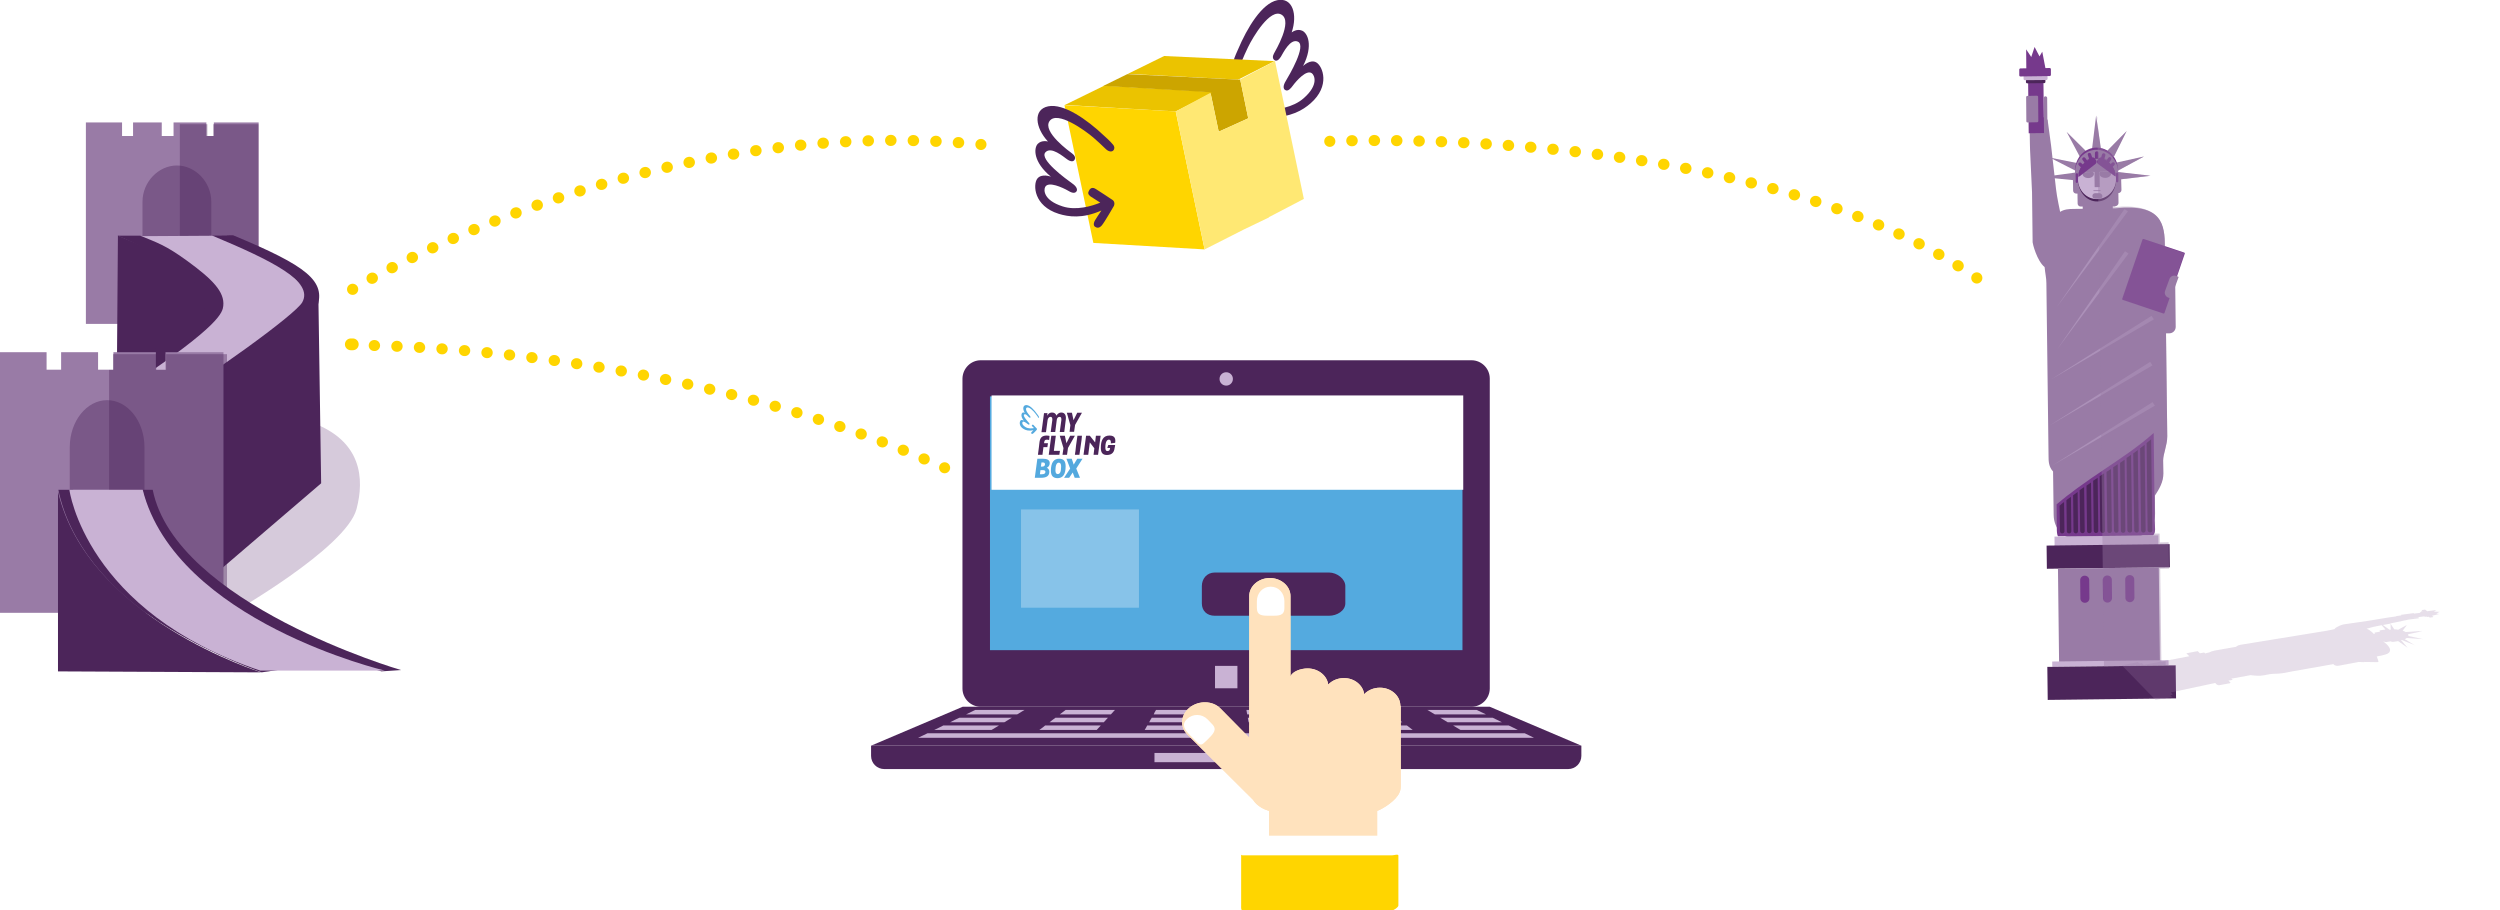 <?xml version="1.0" encoding="UTF-8"?> <svg xmlns="http://www.w3.org/2000/svg" xmlns:xlink="http://www.w3.org/1999/xlink" id="illustration_My_flying_box" x="0px" y="0px" viewBox="0 0 1272 463.2" style="enable-background:new 0 0 1272 463.2;" xml:space="preserve"> <style type="text/css"> .st0{display:none;} .st1{display:inline;fill:#83C0EA;} .st2{display:inline;fill:#54AADF;} .st3{display:inline;fill:#E6BA82;} .st4{display:inline;fill:#AB8A61;} .st5{display:inline;fill:#635039;} .st6{display:inline;fill:#FFE2BD;} .st7{display:inline;fill:#3D7CA3;} .st8{display:inline;fill:#91D2FA;} .st9{display:inline;fill:#2B5873;} .st10{display:inline;fill:#274F69;} .st11{display:inline;fill:#CEDFEA;} .st12{display:inline;fill:#6492B3;} .st13{display:inline;fill:#395366;} .st14{display:inline;fill:#4C255A;} .st15{display:inline;fill:#997BA6;} .st16{display:inline;fill:#FFD500;} .st17{display:inline;fill:#FFE873;} .st18{display:inline;fill:#EBC300;} .st19{display:inline;fill:#CCA500;} .st20{display:inline;fill:#695500;} .st21{display:inline;} .st22{fill:#54AADF;} .st23{fill:#91D2FA;} .st24{fill:#3D7CA3;} .st25{fill:#2B5873;} .st26{fill:#FFD500;} .st27{fill:#EBC300;} .st28{fill:#FFE873;} .st29{fill:#CCA500;} .st30{fill:#83C0EA;} .st31{fill:#E6BA82;} .st32{fill:#AB8A61;} .st33{fill:#635039;} .st34{fill:#FFE2BD;} .st35{fill:#274F69;} .st36{fill:#CEDFEA;} .st37{fill:#6492B3;} .st38{fill:#395366;} .st39{fill:#76398C;} .st40{fill:#4C255A;} .st41{fill:#997BA6;} .st42{fill:#C9B2D4;} .st43{fill:#695500;} .st44{fill:#82C5C6;} .st45{fill:#E6E7E8;} .st46{fill:#FFFFFF;} .st47{opacity:0.4;fill:#4C255A;} .st48{filter:url(#Adobe_OpacityMaskFilter);} .st49{mask:url(#SVGID_1_);} .st50{opacity:0.4;fill:#76398C;} .st51{fill:#8DB2C9;} .st52{opacity:0.6;fill:#997BA6;} .st53{opacity:0.4;fill:#997BA6;} .st54{fill:none;} .st55{opacity:0.4;fill:#C9B2D4;} .st56{fill:#50295D;} .st57{opacity:0.5;} .st58{filter:url(#Adobe_OpacityMaskFilter_1_);} .st59{filter:url(#Adobe_OpacityMaskFilter_2_);} .st60{mask:url(#SVGID_2_);fill:url(#SVGID_3_);} .st61{fill:url(#SVGID_4_);} .st62{fill:#5E2E70;} .st63{opacity:0.51;fill:url(#SVGID_5_);} .st64{fill:#131414;} .st65{fill:none;stroke:#FFFFFF;stroke-width:2.835;stroke-linecap:round;stroke-linejoin:round;} .st66{fill:none;stroke:#FFFFFF;stroke-width:2.835;stroke-linecap:round;stroke-linejoin:round;stroke-dasharray:0.284,5.69,0,0,0,0;} .st67{fill:none;stroke:#FFFFFF;stroke-width:2.835;stroke-linecap:round;stroke-linejoin:round;stroke-miterlimit:10;stroke-dasharray:0.283,5.669,0,0,0,0;} .st68{fill:none;stroke:#FFFFFF;stroke-width:2.835;stroke-linecap:round;stroke-linejoin:round;stroke-dasharray:0.29,5.801,0,0,0,0;} .st69{fill:#B39100;} .st70{fill:url(#SVGID_6_);} .st71{fill:url(#SVGID_7_);} .st72{fill:url(#SVGID_8_);} .st73{fill:url(#SVGID_9_);} .st74{fill:url(#SVGID_10_);} .st75{fill:url(#SVGID_11_);} .st76{fill:url(#SVGID_12_);} .st77{fill:url(#SVGID_13_);} .st78{fill:url(#SVGID_14_);} .st79{fill:url(#SVGID_15_);} .st80{fill:url(#SVGID_16_);} .st81{fill:url(#SVGID_17_);} .st82{fill:url(#SVGID_18_);} .st83{fill:url(#SVGID_19_);} .st84{fill:url(#SVGID_20_);} .st85{fill:url(#SVGID_21_);} .st86{fill:url(#SVGID_22_);} .st87{fill:url(#SVGID_23_);} .st88{fill:url(#SVGID_24_);} .st89{fill:url(#SVGID_25_);} .st90{fill:url(#SVGID_26_);} .st91{fill:url(#SVGID_27_);} .st92{fill:url(#SVGID_28_);} .st93{fill:url(#SVGID_29_);} .st94{fill:url(#SVGID_30_);} .st95{opacity:0.1;fill:#FFFFFF;} .st96{opacity:0.5;fill:#231F20;} .st97{opacity:0.1;} .st98{opacity:0.2;} .st99{fill:none;stroke:#FFFFFF;stroke-linecap:round;stroke-miterlimit:10;} .st100{fill:none;stroke:#FFFFFF;stroke-width:1.252;stroke-linecap:round;stroke-miterlimit:10;} .st101{opacity:0.3;fill:#231F20;} .st102{fill:none;stroke:#FFFFFF;stroke-width:5.669;stroke-linecap:round;stroke-miterlimit:10;} .st103{filter:url(#Adobe_OpacityMaskFilter_3_);} .st104{mask:url(#SVGID_31_);} .st105{filter:url(#Adobe_OpacityMaskFilter_4_);} .st106{mask:url(#SVGID_32_);} .st107{fill-rule:evenodd;clip-rule:evenodd;fill:#4C255A;} .st108{fill-rule:evenodd;clip-rule:evenodd;fill:#54AADF;} .st109{fill-rule:evenodd;clip-rule:evenodd;fill:#C9B2D4;} .st110{fill-rule:evenodd;clip-rule:evenodd;fill:#FFFFFF;} .st111{opacity:0.3;fill-rule:evenodd;clip-rule:evenodd;fill:#FFFFFF;} .st112{fill:#54A9DE;} .st113{fill:#4B2559;} .st114{opacity:0.6;} .st115{fill:none;stroke:#FFD500;stroke-width:5.669;stroke-linecap:round;stroke-linejoin:round;} .st116{fill:none;stroke:#FFD500;stroke-width:5.669;stroke-linecap:round;stroke-linejoin:round;stroke-dasharray:0.186,11.193;} .st117{fill:none;stroke:#FFD500;stroke-width:5.669;stroke-linecap:round;stroke-linejoin:round;stroke-dasharray:0.188,11.298;} .st118{fill:none;stroke:#FFD500;stroke-width:6;stroke-linecap:round;stroke-linejoin:round;} .st119{fill:none;stroke:#FFD500;stroke-width:5.6;stroke-linecap:round;stroke-linejoin:round;stroke-dasharray:0.188,11.3;} .st120{fill:none;stroke:#FFD500;stroke-width:5.6;stroke-linecap:round;stroke-linejoin:round;} </style> <g> <path class="st53" d="M117.4,312.3c0,0,58.7-33.3,64-53.3c4.1-15.5,2.7-34.7-22.7-44c-25.3-9.3-25.3,14.7-25.3,14.7l-30.7,33.3 l-5.3,22.7L117.4,312.3z"></path> <g> <g> <g> <path class="st107" d="M499,183.3h249.7c5.1,0,9.3,4.2,9.3,9.3v157.7c0,5.1-4.2,9.3-9.3,9.3H499c-5.1,0-9.3-4.2-9.3-9.3V192.6 C489.8,187.5,493.9,183.3,499,183.3z"></path> <rect x="503.7" y="201.7" class="st108" width="240.4" height="129.1"></rect> <path class="st109" d="M623.9,196.2c1.9,0,3.4-1.5,3.4-3.4c0-1.9-1.5-3.4-3.4-3.4c-1.9,0-3.4,1.5-3.4,3.4 C620.5,194.7,622,196.2,623.9,196.2z"></path> <rect x="618.2" y="338.8" class="st109" width="11.4" height="11.4"></rect> <polygon class="st107" points="489.8,359.6 758,359.6 804.6,379.4 443.2,379.4 "></polygon> <path class="st107" d="M443.2,379.4h361.4v5.2c0,3.7-3,6.7-6.7,6.7h-348c-3.7,0-6.7-3-6.7-6.7V379.4z"></path> <rect x="587.4" y="383.1" class="st109" width="73" height="4.7"></rect> </g> <g> <path class="st109" d="M496.2,361.2c8.3,0,16.7,0,25.1,0c-1.3,0.8-2.5,1.5-3.8,2.3c-8.7,0-17.3,0-26,0 C493.1,362.7,494.6,362,496.2,361.2z"></path> <path class="st109" d="M542.2,361.2c8.3,0,16.7,0,25.1,0c-0.7,0.8-1.4,1.5-2.1,2.3c-8.7,0-17.4,0-26,0 C540.2,362.7,541.2,362,542.2,361.2z"></path> <path class="st109" d="M588.2,361.2c8.4,0,16.7,0,25.1,0c-0.1,0.8-0.2,1.5-0.3,2.3c-8.7,0-17.4,0-26,0 C587.3,362.7,587.7,362,588.2,361.2z"></path> <path class="st109" d="M634.2,361.2c8.4,0,16.7,0,25.1,0c0.4,0.8,0.9,1.5,1.3,2.3c-8.7,0-17.4,0-26,0 C634.4,362.7,634.3,362,634.2,361.2z"></path> <path class="st109" d="M680.2,361.2c8.3,0,16.7,0,25.1,0c1,0.8,2.1,1.5,3.1,2.3c-8.7,0-17.4,0-26,0 C681.6,362.7,680.9,362,680.2,361.2z"></path> <path class="st109" d="M726.2,361.2c8.4,0,16.7,0,25.1,0c1.6,0.8,3.2,1.5,4.8,2.3c-8.7,0-17.4,0-26,0 C728.7,362.7,727.5,362,726.2,361.2z"></path> <path class="st109" d="M488.1,365.2c8.9,0,17.8,0,26.7,0c-1.3,0.8-2.5,1.5-3.8,2.3c-9.2,0-18.4,0-27.6,0 C484.9,366.7,486.5,365.9,488.1,365.2z"></path> <path class="st109" d="M537,365.2c8.9,0,17.8,0,26.7,0c-0.7,0.8-1.4,1.5-2.1,2.3c-9.2,0-18.4,0-27.6,0 C535,366.7,536,365.9,537,365.2z"></path> <path class="st109" d="M586,365.2c8.9,0,17.8,0,26.7,0c-0.1,0.8-0.3,1.5-0.4,2.3c-9.2,0-18.4,0-27.6,0 C585.1,366.7,585.5,365.9,586,365.2z"></path> <path class="st109" d="M634.9,365.2c8.9,0,17.8,0,26.7,0c0.4,0.8,0.9,1.5,1.3,2.3c-9.2,0-18.4,0-27.6,0 C635.1,366.7,635,365.9,634.9,365.2z"></path> <path class="st109" d="M683.8,365.2c8.9,0,17.8,0,26.7,0c1,0.8,2,1.5,3,2.3c-9.2,0-18.4,0-27.6,0 C685.2,366.7,684.5,365.9,683.8,365.2z"></path> <path class="st109" d="M732.8,365.2c8.9,0,17.8,0,26.7,0c1.6,0.8,3.2,1.5,4.7,2.3c-9.2,0-18.4,0-27.6,0 C735.3,366.7,734,365.9,732.8,365.2z"></path> <path class="st109" d="M480,369.1c9.4,0,18.8,0,28.3,0c-1.3,0.8-2.5,1.5-3.8,2.3c-9.7,0-19.5,0-29.2,0 C476.9,370.7,478.4,369.9,480,369.1z"></path> <path class="st109" d="M531.8,369.1c9.4,0,18.9,0,28.3,0c-0.7,0.8-1.4,1.5-2.1,2.3c-9.8,0-19.5,0-29.2,0 C529.9,370.7,530.8,369.9,531.8,369.1z"></path> <path class="st109" d="M583.7,369.1c9.5,0,18.9,0,28.3,0c-0.2,0.8-0.3,1.5-0.4,2.3c-9.7,0-19.5,0-29.2,0 C582.9,370.7,583.3,369.9,583.7,369.1z"></path> <path class="st109" d="M635.6,369.1c9.4,0,18.9,0,28.3,0c0.4,0.8,0.9,1.5,1.3,2.3c-9.7,0-19.5,0-29.2,0 C635.9,370.7,635.7,369.9,635.6,369.1z"></path> <path class="st109" d="M687.5,369.1c9.4,0,18.9,0,28.3,0c1,0.8,2,1.5,3,2.3c-9.7,0-19.5,0-29.2,0 C688.9,370.7,688.2,369.9,687.5,369.1z"></path> <path class="st109" d="M739.3,369.1c9.4,0,18.9,0,28.3,0c1.6,0.8,3.2,1.5,4.7,2.3c-9.7,0-19.5,0-29.2,0 C741.9,370.7,740.6,369.9,739.3,369.1z"></path> <path class="st109" d="M471.9,373.1c50.6,0,101.3,0,151.9,0c50.6,0,101.3,0,152,0c1.6,0.8,3.2,1.5,4.7,2.3 c-52.2,0-104.5,0-156.7,0c-52.2,0-104.5,0-156.7,0C468.8,374.6,470.3,373.9,471.9,373.1z"></path> </g> </g> <rect x="504.5" y="201.2" class="st110" width="240" height="48"></rect> <rect x="519.5" y="259.2" class="st111" width="60" height="50"></rect> <path class="st112" d="M528.6,212c-0.2-0.5-0.8-1.2-0.8-1.2c-1.6-2.3-3.8-4.7-5.6-4.7c-1.8,0-2,2.1-0.8,3.9c0,0-0.7-0.3-1.2,0 c-0.5,0.4-1,1.9,0.7,4c0,0-1-0.6-1.6-0.1c-0.6,0.6-1,3,1.6,4.4c1,0.6,2.5,1.1,4.9,0.6c-0.3,0.3-0.8,0.8-0.9,0.9 c-0.3,0.3-0.3,0.6-0.1,0.8c0.2,0.2,0.4,0.3,0.8,0c0.4-0.2,1.8-1.8,1.9-1.9c0.1-0.2,0.2-0.5-0.1-0.8c0,0-1.4-1.4-1.5-1.6 c-0.2-0.2-0.4-0.4-0.7-0.1c-0.3,0.3-0.3,0.5,0,0.7c0.1,0.1,0.6,0.6,0.9,0.9c-1,0.2-2.9,0.4-4.3-0.5c-2-1.2-1.7-2.3-1.5-2.6 c0.5-0.6,1.9,0.5,2.5,1c0.3,0.2,0.6,0.5,0.9,0.3c0.2-0.2,0.2-0.5-0.3-1c-0.5-0.6-3.2-3.5-2.3-4.1c0.8-0.6,1.9,0.9,2.3,1.3 c0.3,0.3,0.6,0.4,0.8,0.3c0.3-0.2,0.1-0.5-0.1-0.8c-0.2-0.3-2.9-3.1-1.8-4.2c1.1-1,3.8,1.9,4.5,2.9c0.2,0.2,0.9,1.2,1.2,1.6 C528.2,213,528.9,212.5,528.6,212"></path> <path class="st112" d="M527.8,233.4h2.8c2.3,0,3.5,0.7,3.5,2.2c0,1.2-0.6,2-1.5,2.4c0.8,0.3,1.3,1.1,1.3,2c0,2.2-1.5,3.1-4.2,3.1 h-3.2L527.8,233.4z M529.4,239.1l-0.3,2.2h1c1.2,0,1.8-0.4,1.8-1.2c0-0.7-0.5-0.9-1.4-0.9H529.4z M529.9,235.3l-0.3,2.1h0.8 c0.7,0,1.3-0.4,1.3-1.2c0-0.7-0.5-0.9-1.1-0.9H529.9z"></path> <path class="st112" d="M534.7,239.5c0-4.2,1.5-6.1,4.2-6.1c2.3,0,3.3,1.2,3.3,3.9c0,4.2-1.5,6-4.2,6 C535.8,243.2,534.7,242.1,534.7,239.5 M539.9,237.4c0-1.4-0.4-2-1.2-2c-1,0-1.7,1.2-1.7,3.9c0,1.3,0.4,1.9,1.2,1.9 C539.3,241.2,539.9,240.1,539.9,237.4"></path> <polygon class="st112" points="541.4,243.1 544.5,238.4 542.6,233.4 545.3,233.4 546.3,236.4 548.1,233.4 550.8,233.4 547.6,238.4 549.5,243.1 546.8,243.1 545.8,240.4 544,243.1 "></polygon> <path class="st113" d="M533,210l-0.2,1.4h0.1c0.1-0.2,0.7-1.5,2.4-1.5c1.2,0,1.9,0.6,2.2,1.6c0.3-0.5,1-1.6,2.5-1.6 c1.9,0,2.5,1.6,2.3,3.4l-0.8,6.5h-2.3l0.8-5.9c0.1-0.9,0-1.8-0.9-1.8c-0.8,0-1.3,0.7-1.4,1.4l-0.8,6.3h-2.3l0.8-5.9 c0.1-0.9,0-1.8-0.9-1.8c-0.9,0-1.4,0.9-1.5,1.8l-0.8,6h-2.3l1.3-9.7H533z"></path> <polygon class="st113" points="545.4,210 546.2,213.8 548.1,210 550.5,210 547,216.2 546.5,219.7 544.2,219.7 544.6,216.3 542.8,210 "></polygon> <path class="st113" d="M533.8,223.9c0,0-0.5-0.2-1.1-0.2c-1,0-1.3,0.4-1.4,1.3l-0.1,0.5h2l-0.3,2h-2l-0.5,3.9h-2.3l0.5-3.9 l0.3-2.6c0.3-2,1.1-3.3,3.7-3.3c0.8,0,1.4,0.2,1.4,0.2L533.8,223.9z"></path> <polygon class="st113" points="539,231.4 533.6,231.4 534.9,221.7 537.2,221.7 536.2,229.4 539.3,229.4 "></polygon> <polygon class="st113" points="541.8,221.7 542.6,225.5 544.5,221.7 546.9,221.7 543.4,227.9 542.9,231.4 540.6,231.4 541.1,228 539.2,221.7 "></polygon> <polygon class="st113" points="560,221.7 558.7,231.4 556.4,231.4 556.8,228.1 554.5,225.1 553.7,231.4 551.3,231.4 552.6,221.7 554.5,221.7 557.2,225.1 557.6,221.7 "></polygon> <path class="st113" d="M563.9,226.4h3.5l-0.2,1.2h0l-0.1,0.4c-0.2,1.8-1.1,3.5-3.9,3.5c-2.2,0-3.1-1.2-3.1-3.6 c0-3.7,1.1-6.3,4.4-6.3c2.8,0,3.2,1.7,2.9,3.7l-2.2,0.3c0.1-1-0.1-1.9-1-1.9c-1,0-1.8,1.1-1.8,4c0,1.2,0.3,1.8,1,1.8 c1,0,1.3-0.5,1.4-1.4l0-0.2h-1.4L563.9,226.4z"></path> <polygon class="st113" points="548.2,221.7 547.5,226.6 547.2,229.4 546.9,231.4 549.2,231.4 549.9,226.6 550.3,223.8 550.5,221.7 "></polygon> <path class="st40" d="M684.5,307c0,3.7-4.2,6.3-8.3,6.3h-58.1c-4.1,0-6.6-2.6-6.6-6.3v-8.8c0-3.7,2.5-6.9,6.6-6.9h58.1 c4.1,0,8.3,3.3,8.3,6.9V307z"></path> </g> <g id="main_2_"> <path class="st34" d="M712.5,359.1c0-5.1-4.7-9.2-10.4-9.2c-3.2,0-6.1,1.3-8,3.3c-0.6-4.6-5-8.2-10.3-8.2c-3.2,0-6.1,1.3-8,3.3 c-0.6-4.6-5.1-8.2-10.5-8.2c-3.6,0-7.7,1.6-8.7,4v-40.8c0-5.1-4.8-9.2-10.5-9.2c-5.7,0-10.5,4.1-10.5,9.2v72l-14.7-14.9 c-3.9-3.9-10.8-4.1-15.5-0.5c-4.7,3.7-5.3,9.8-1.3,13.8l33.5,33.3c0,0,2.1,3.9,8.1,5.6v12.8h55v-12.8c3-1.1,9.8-5.3,11.4-9.5 c0.6-1.2,0.6-2.5,0.6-3.9V359.1z"></path> <path class="st34" d="M712.5,359.1c0-5.1-4.7-9.2-10.4-9.2c-3.2,0-6.1,1.3-8,3.3c-0.6-4.6-5-8.2-10.3-8.2c-3.2,0-6.1,1.3-8,3.3 c-0.6-4.6-5.1-8.2-10.5-8.2c-3.6,0-7.7,1.6-8.7,4v-40.8c0-5.1-4.8-9.2-10.5-9.2c-5.7,0-10.5,4.1-10.5,9.2v72l-14.7-14.9 c-3.9-3.9-10.8-4.1-15.5-0.5c-4.7,3.7-5.3,9.8-1.3,13.8l33.5,33.3c0,0,2.1,3.9,8.1,5.6v12.8h55v-12.8c3-1.1,9.8-5.3,11.4-9.5 c0.6-1.2,0.6-2.5,0.6-3.9V359.1z"></path> <rect x="636.5" y="425.2" class="st46" width="68" height="10"></rect> <path class="st26" d="M711.5,460.7c0,0.9-2.3,2.5-3.3,2.5h-75.9c-1,0-0.8-1.6-0.8-2.5v-25.4c0-0.9-0.2-0.1,0.8-0.1h75.9 c1,0,3.3-0.8,3.3,0.1V460.7z"></path> <path class="st46" d="M653.5,309.3c0,4.1-2.9,4-7,4l0,0c-4.1,0-7,0.1-7-4v-3.4c0-4.1,2.9-7.4,7-7.4l0,0c4.1,0,7,3.3,7,7.4V309.3z"></path> <path class="st46" d="M616.7,368.4c2.9,2.9,0.5,5.1-2.4,8l0,0c-3,2.9-3.2,3.4-6.1,0.4l-2.4-2.4c-2.9-2.9-4.9-5.6-1.9-8.5l0,0 c3-2.9,7.6-2.8,10.5,0.1L616.7,368.4z"></path> </g> <path class="st40" d="M627.5,31.3c0.6-2.3,2.3-5.9,2.3-5.9c4.8-11.4,12.3-23.7,20.1-25.3c7.8-1.6,10.4,7.3,7.3,16.4 c0,0,2.6-2.1,5.3-0.9c2.7,1.1,5.9,7.3,0.5,18c0,0,3.7-3.7,6.8-1.8c3.2,1.9,7.2,11.9-3,20.8c-3.9,3.4-9.9,7.1-20.6,7.1 c1.8,1.2,4,2.6,4.9,3.2c1.6,1.2,1.9,2.4,1.3,3.2c-0.6,0.9-1.5,1.6-3.3,0.8c-1.7-0.7-9.4-6.4-9.8-6.8c-0.8-0.7-1.2-2.2-0.3-3.3 c0,0,4.7-7.3,5.3-8.1c0.6-0.9,1.6-1.9,3.2-0.9c1.6,1,1.5,1.9,0.8,3.2c-0.4,0.8-2,3.1-3.3,4.9c4.4-0.1,12.8-1,18.4-6 c7.8-6.9,5.3-11.7,4.1-12.6c-2.7-2.1-7.9,3.8-9.8,6.4c-0.9,1.2-2.3,3-3.8,2.1c-0.9-0.5-1.3-2,0.3-4.6c1.8-3,10.6-17.9,6.2-20 c-3.9-1.8-7.5,5.7-8.7,7.7c-1.1,1.8-2.3,2.3-3.1,1.8c-1.3-0.8-1.1-2.2-0.4-3.5c0.7-1.3,9.6-16.2,3.9-19.7 C646.3,3.9,637.4,19,635,24c-0.6,1.1-2.8,6.1-3.6,8.1C630,35.6,626.8,34,627.5,31.3"></path> <g> <polygon class="st54" points="629.8,40.6 648.5,31.1 629.8,40.6 "></polygon> <polygon class="st26" points="598.2,56.7 612.9,126.9 556.3,123.6 541.6,53.5 "></polygon> <polygon class="st27" points="629.8,40.7 630.1,40.5 573.8,37.6 592.3,28.5 648.5,31.1 629.8,40.6 "></polygon> <polygon class="st27" points="617.6,46.8 598.2,56.7 541.8,53.4 561.8,43.6 617.7,46.8 "></polygon> <polygon class="st29" points="629.8,40.7 630.4,40.5 631,40.4 635.1,60.2 620.1,67 619.8,65.7 615.9,47.2 616.8,47 561.4,43.7 573.6,37.7 630,40.5 "></polygon> <polygon class="st28" points="615.9,47.2 619.8,65.7 620.1,67 635.1,60.2 631,40.4 648.7,31 663.4,101.2 645.6,110.5 645.7,110.6 632.8,116.8 612.9,126.9 598.2,56.7 "></polygon> </g> <path class="st40" d="M566.4,73.7c-1.5-1.9-4.5-4.5-4.5-4.5c-8.9-8.5-20.8-16.7-28.6-15.1c-7.8,1.6-6.6,10.9-0.1,17.9 c0,0-3.2-0.9-5.2,1.2c-2,2.1-2.5,9.1,6.7,16.7c0,0-4.8-1.9-7,1.1c-2.1,3-1.8,13.8,11,17.8c4.9,1.5,12,2.6,21.7-1.7 c-1.2,1.8-2.7,4-3.2,4.9c-1,1.7-0.8,2.9,0,3.4c0.9,0.6,2,0.8,3.3-0.6c1.3-1.4,6-9.6,6.3-10.1c0.4-1,0.3-2.5-1.1-3.2 c0,0-7.2-4.8-8.1-5.3c-0.9-0.6-2.3-1.1-3.3,0.4c-1,1.6-0.7,2.3,0.5,3.3c0.7,0.5,3.1,2,5,3.2c-4.1,1.7-12.2,4.2-19.2,1.9 c-9.9-3.2-9.6-8.5-8.8-9.9c1.6-3,8.8,0.3,11.6,1.9c1.3,0.8,3.3,1.8,4.3,0.4c0.6-0.8,0.3-2.4-2.2-4.1c-2.8-2-16.9-12.2-13.6-15.8 c2.9-3.2,9.1,2.2,11.1,3.6c1.7,1.2,3,1.2,3.6,0.4c0.9-1.3,0.1-2.5-1.1-3.4c-1.2-0.9-15.3-11-11.5-16.5c3.9-5.5,18.1,4.8,22.3,8.4 c1,0.8,5,4.5,6.5,6C565.8,78.6,568.1,75.9,566.4,73.7"></path> <polygon class="st41" points="43.7,164.8 43.7,62.3 62.1,62.3 62.1,69.2 67.7,69.2 67.7,62.3 82.3,62.3 82.3,69.2 88.3,69.2 88.3,62.3 105,62.3 105,69.2 108.8,69.2 108.8,62.3 131.6,62.3 131.6,164.8 "></polygon> <path class="st47" d="M107.5,120.2v-17.5c0-10.2-8.2-18.5-17.5-18.5c-9.3,0-17.5,8.3-17.5,18.5v17.5H107.5z"></path> <polygon class="st47" points="108.5,63.2 108.5,69.2 105.5,69.2 105.5,63.2 91.5,63.2 91.5,164.2 131.5,164.2 131.5,63.2 "></polygon> <polygon class="st40" points="163.4,245.9 84.6,313.4 86,207.8 162,151.5 "></polygon> <polygon class="st40" points="109.9,157.2 59.2,224.7 60,119.9 97.2,135.8 "></polygon> <path class="st42" d="M69.1,120.2l46.2-0.3c0,0,41.4,20.3,40.7,31.6c-0.7,11.3-4.6,11-11.3,17.3c-6.7,6.4-51.9,37.5-51.9,37.5 l-49.1-3.2c0,0,43.1-24,48.4-29.7c5.3-5.7,29.7-22.3,10.2-34.3C82.9,127.1,69.1,120.2,69.1,120.2z"></path> <path class="st40" d="M24.5,222.4l-4.1-6.8c39.6-23.8,83.5-53.9,85.3-61c1-8.2-24.3-25.7-45.9-34.7l11.5,0 c8.5,3.5,12.9,4.8,23.9,12.8c12.9,9.4,19.2,15.8,18.4,23c-0.4,3.1-1.2,9.6-45.9,39.4C46.3,209.3,24.7,222.2,24.5,222.4z"></path> <path class="st40" d="M72.4,222.3l-4.2-6.8c40.2-25.1,82.1-55.5,85.6-61.7c5.9-10.7-15.4-21.2-46-34l10.8-0.1 c38,15.8,47.2,23.3,42.8,36.6C157.2,168.7,92.2,210,72.4,222.3z"></path> <polygon class="st41" points="0,311.8 0,179.2 23.7,179.2 23.7,188.1 31.1,188.1 31.1,179.2 49.9,179.2 49.9,188.1 57.7,188.1 57.7,179.2 79.3,179.2 79.3,188.1 84.2,188.1 84.2,179.2 113.7,179.2 113.7,311.8 "></polygon> <path class="st47" d="M73.5,249.2v-21.7c0-13.2-8.6-23.9-19-23.9s-19,10.7-19,23.9v21.7H73.5z"></path> <polygon class="st47" points="84.5,180.2 84.5,188.2 79.5,188.2 79.5,180.2 57.5,180.2 57.5,188.2 55.5,188.2 55.5,312.2 115.5,312.2 115.5,180.2 "></polygon> <path class="st40" d="M133.1,342.1c-0.9-0.3-22.9-7.8-46.8-22.2c-32-19.4-51.3-44.7-56.6-70.7h7.5c11.6,58,103.8,91.3,104.7,91.6 L133.1,342.1z"></path> <path class="st40" d="M194.1,341.6c-0.9-0.2-36.4-10.3-61.9-23.9c-32.4-17.3-54.3-42.5-59.6-68.5h5.1 c11.6,58,125.4,91.5,126.3,91.7L194.1,341.6z"></path> <path class="st40" d="M132.9,342.1c0,0-88.4-27.3-103.4-92c0,16.4,0,91.5,0,91.5L132.9,342.1z"></path> <path class="st42" d="M132.4,341.2h63.4c0,0-106.1-25-123.2-92c-6.6,0-37.3,0-37.3,0S43.3,311.2,132.4,341.2z"></path> <g> <g> <g> <g> <path class="st41" d="M1079.4,96.7c0,0.8-0.7,1.5-1.5,1.5l-21.5,0.3c-0.9,0-1.6-0.7-1.6-1.5l-0.1-7c0-0.8,0.7-1.5,1.5-1.6 l21.4-0.3c0.9,0,1.6,0.7,1.6,1.5L1079.4,96.7z"></path> <path class="st41" d="M1077.9,103.3c0,0.8-0.7,1.5-1.5,1.6l-17.7,0.2c-0.9,0-1.6-0.7-1.6-1.5l-0.1-6.4c0-0.8,0.7-1.5,1.5-1.6 l17.7-0.2c0.9,0,1.6,0.7,1.6,1.5L1077.9,103.3z"></path> <polygon class="st41" points="1066.5,58.8 1064.4,76 1066.7,76 1069,76 "></polygon> <polygon class="st41" points="1082.1,66.6 1071.8,77.1 1073.7,78.4 1075.6,79.7 "></polygon> <polygon class="st41" points="1051.5,67.1 1062,77.5 1060.2,78.8 1058.4,80.1 "></polygon> <polygon class="st41" points="1043,80.2 1057.5,83.1 1056.7,84.9 1055.9,86.8 "></polygon> <polygon class="st41" points="1090.9,79.6 1076.5,82.8 1077.3,84.7 1076.5,87.4 "></polygon> <polygon class="st41" points="1094.2,89.4 1076.5,87.4 1076.7,89.5 1076.8,91.5 "></polygon> <polygon class="st41" points="1039,90.1 1056.6,87.7 1056.5,89.7 1056.4,91.8 "></polygon> <path class="st39" d="M1077.7,86.6c0.1,6.5-4.8,11.7-10.8,11.8c-6,0.1-11-5.1-11.1-11.5c-0.1-6.5,4.8-11.7,10.8-11.8 C1072.7,75,1077.6,80.1,1077.7,86.6z"></path> <path class="st41" d="M1075,107.5c0,0.9-0.7,1.5-1.5,1.6l-12.2,0.1c-0.9,0-1.6-0.7-1.6-1.5l-0.1-11.3c0-0.8,0.7-1.5,1.5-1.5 l12.2-0.1c0.9,0,1.6,0.7,1.6,1.5L1075,107.5z"></path> <rect x="1066.5" y="95.1" transform="matrix(1 -1.144239e-002 1.144239e-002 1 -1.099 12.219)" class="st41" width="1.5" height="14"></rect> <path class="st41" d="M1077.7,87.8c0.1,6.5-4.8,11.7-10.8,11.8c-6,0.1-11-5.1-11.1-11.6c-0.1-6.5,4.8-11.7,10.8-11.8 C1072.7,76.2,1077.7,81.4,1077.7,87.8z"></path> <path class="st40" d="M1076.6,91.5c0.1,6-4.2,11-9.5,11c-5.3,0.1-9.7-4.8-9.8-10.8c-0.1-6,4.2-11,9.5-11 C1072.2,80.6,1076.5,85.4,1076.6,91.5z"></path> <path class="st40" d="M1076.6,90.7c0.1,5.6-4.2,10.2-9.5,10.3c-5.3,0.1-9.7-4.4-9.8-10c-0.1-5.6,4.2-10.2,9.5-10.3 C1072.2,80.6,1076.5,85.1,1076.6,90.7z"></path> <path class="st41" d="M1076.6,90.7c0.1,5.6-4.2,10.2-9.5,10.3c-5.3,0.1-9.7-4.4-9.8-10c-0.1-5.6,4.2-10.2,9.5-10.3 C1072.2,80.6,1076.5,85.1,1076.6,90.7z"></path> <path class="st39" d="M1057.3,92.5c0,0.3-0.3,0.6-0.6,0.6l0,0c-0.3,0-0.6-0.3-0.6-0.6l0-3.8c0-0.3,0.3-0.6,0.6-0.6l0,0 c0.3,0,0.6,0.3,0.6,0.6L1057.3,92.5z"></path> <path class="st39" d="M1077.8,92.2c0,0.3-0.3,0.6-0.6,0.6l0,0c-0.3,0-0.6-0.3-0.6-0.6l0-3.8c0-0.3,0.3-0.6,0.6-0.6l0,0 c0.3,0,0.6,0.3,0.6,0.6L1077.8,92.2z"></path> <path class="st42" d="M1057.9,87.6c-0.4,1.1-0.6,2.4-0.6,3.7c0.1,5.6,4.4,10.1,9.8,10c5.3-0.1,9.6-4.7,9.5-10.3 c0-1.3-0.3-2.5-0.7-3.7L1057.9,87.6z"></path> <rect x="1065.6" y="86.4" transform="matrix(1 -1.342495e-002 1.342495e-002 1 -1.123 14.332)" class="st41" width="2.6" height="8.8"></rect> <g> <path class="st41" d="M1062.5,90.6c1.6,0,2.9-1,2.9-2.1c0-0.3-0.1-0.7-0.3-1l-5.2,0.1c-0.2,0.3-0.3,0.6-0.3,0.9 C1059.6,89.7,1060.9,90.6,1062.5,90.6z"></path> </g> <g> <path class="st41" d="M1071.2,90.5c1.6,0,2.9-1,2.9-2.1c0-0.3-0.1-0.7-0.4-1l-5.2,0.1c-0.2,0.3-0.3,0.6-0.3,0.9 C1068.2,89.6,1069.5,90.5,1071.2,90.5z"></path> </g> <path class="st41" d="M1068.8,97c0,0.1-0.1,0.2-0.2,0.2l-3.3,0c-0.1,0-0.2-0.1-0.2-0.2l0,0c0-0.1,0.1-0.2,0.2-0.2l3.3,0 C1068.7,96.8,1068.8,96.9,1068.8,97L1068.8,97z"></path> <path class="st41" d="M1069.7,99.7c0,0.8-0.6,1.4-1.4,1.4l-2.3,0c-0.8,0-1.4-0.6-1.4-1.4l0,0c0-0.8,0.6-1.4,1.4-1.4l2.3,0 C1069,98.4,1069.6,99,1069.7,99.7L1069.7,99.7z"></path> <path class="st39" d="M1067.7,80.6l0-2.8c0-0.5-0.4-0.9-0.9-0.8c-0.5,0-0.9,0.4-0.9,0.9l0,2.8L1067.7,80.6z"></path> <path class="st39" d="M1070.4,81.8l0.8-2.7c0.1-0.5-0.1-0.9-0.6-1.1c-0.5-0.1-0.9,0.1-1.1,0.6l-0.8,2.7L1070.4,81.8z"></path> <path class="st39" d="M1072.5,83.6l1.6-2.3c0.3-0.4,0.2-0.9-0.2-1.2c-0.4-0.3-0.9-0.2-1.2,0.2l-1.6,2.3L1072.5,83.6z"></path> <path class="st39" d="M1061.3,83.7l-1.7-2.3c-0.3-0.4-0.2-0.9,0.2-1.2c0.4-0.3,0.9-0.2,1.2,0.2l1.7,2.3L1061.3,83.7z"></path> <path class="st39" d="M1059.8,86.1l-2.1-2c-0.3-0.3-0.4-0.9,0-1.2c0.3-0.3,0.9-0.3,1.2,0l2.1,2L1059.8,86.1z"></path> <path class="st39" d="M1073.8,86l2-2c0.3-0.3,0.3-0.9,0-1.2c-0.3-0.3-0.9-0.3-1.2,0l-2,2L1073.8,86z"></path> <path class="st39" d="M1063.2,81.6l-0.9-2.7c-0.2-0.5,0.1-0.9,0.5-1.1c0.5-0.1,0.9,0.1,1.1,0.5l0.9,2.7L1063.2,81.6z"></path> <g> <path class="st39" d="M1073.5,82.8c-1-1.2-2.2-2-3.5-2.6c0,0,0,0,0,0L1073.5,82.8z"></path> <path class="st39" d="M1067.9,80.6l-0.6,0.8c-0.5,0.7-0.3,1.6,0.3,2.1l8.2,6c0.3,0.2,0.4,0.2,0.7,0.2c0-2.2-1.3-5.2-3.1-6.8 c-0.8-0.7-3.5-2.5-3.5-2.5c0,0,0,0,0,0c-0.3-0.1-0.5-0.2-0.8-0.3C1068.7,80,1068.3,80.2,1067.9,80.6z"></path> </g> <g> <path class="st39" d="M1060.3,83c1-1.2,2.2-2.1,3.4-2.6c0,0,0,0,0,0L1060.3,83z"></path> <path class="st39" d="M1065.8,80.6l0.6,0.8c0.5,0.6,0.4,1.6-0.3,2.1l-8,6.2c-0.3,0.2-0.4,0.2-0.7,0.2c0-2.2,1.2-5.3,2.9-6.9 c0.8-0.7,3.4-2.6,3.4-2.6c0,0,0,0,0,0c0.3-0.1,0.5-0.2,0.8-0.3C1065,80,1065.5,80.2,1065.8,80.6z"></path> </g> <path class="st41" d="M1041.7,61.8c0,0.5-0.4,0.8-0.8,0.9l0,0c-0.5,0-0.9-0.4-0.9-0.8l-0.1-12.1c0-0.5,0.4-0.8,0.8-0.8l0,0 c0.5,0,0.9,0.4,0.9,0.8L1041.7,61.8z"></path> <path class="st41" d="M1076.4,106l-21.2,0.3c-2.6,0-5,0.2-7,1.5c0,0-1.7-7.8-2.1-11.7l-2.5-22l-1.7-12.6c0-0.8-1-1.7-1.9-1.7 l-6.8-2.4c-0.9,0-0.3,19-0.3,19s1,20.6,1,21.5l0.3,25.4c0,0.6,2.1,9.3,6.1,12.6c0.3,3.3,0.9,5.5,0.9,8.2l1.1,87.9 c0,2.8,0.1,5.5,2.3,7.9l0.3,22.1c0.1,7.1,5.1,12.5,12.3,12.4l26.2-0.3c7.2-0.1,13.1-5.6,13.1-12.7l-0.1-9.2 c2.2-3.3,4.4-7.1,4.3-11.3l-0.1-6.6c0-3.4,2.1-7.7,2.1-12.3l-0.1-8.5l-1-79.4l-0.1-8.5C1101.4,114.1,1100.2,103.5,1076.4,106z"></path> <path class="st39" d="M1095.5,272.4c1.5-1.5,0.9-4.1,0.8-8l-0.5-44.1c-7.7,6.9-16.5,12.7-25.1,18.5c-4.5,3-9,6.1-13.4,9.3 c-1.1,0.8-2.2,1.6-3.3,2.5c-0.5,0.4-1,0.8-1.5,1.1c-0.1,0.1-0.5,0.4-0.7,0.5c-0.9,0.7-1.8,1.4-2.6,2.1 c-0.9,0.8-1.9,1.5-2.8,2.3l0.1,12.1c0,1.9,0.1,3.3,0.6,4.2L1095.5,272.4z"></path> <g> <path class="st54" d="M1094.6,223.4l0.6,46.3c0,0.6-0.5,1.1-1.1,1.1c-0.6,0-1.1-0.5-1.2-1.1l-0.5-44.5 c-0.4,0.3-0.8,0.6-1.1,0.9l0.5,43.6c0,0.6-0.5,1.1-1.1,1.1c-0.6,0-1.1-0.5-1.2-1.1l-0.5-41.8c-0.4,0.3-0.8,0.6-1.1,0.9 l0.5,40.9c0,0.6-0.5,1.1-1.1,1.1c-0.6,0-1.1-0.5-1.2-1.1l-0.5-39.3c-0.4,0.3-0.8,0.6-1.1,0.8l0.5,38.5c0,0.6-0.5,1.1-1.1,1.1 c-0.6,0-1.2-0.5-1.2-1.1l-0.4-36.9c-0.4,0.3-0.8,0.5-1.1,0.8l0.4,36.1c0,0.6-0.5,1.1-1.1,1.1c-0.6,0-1.2-0.5-1.2-1.1 l-0.4-34.6c-0.4,0.3-0.8,0.5-1.1,0.8l0.4,33.8c0,0.6-0.5,1.1-1.1,1.1c-0.6,0-1.1-0.5-1.2-1.1l-0.4-32.3 c-0.4,0.3-0.8,0.5-1.1,0.8l0.4,31.5c0,0.6-0.5,1.1-1.1,1.1c-0.6,0-1.1-0.5-1.2-1.1l-0.4-30c-0.3,0.2-0.6,0.4-0.9,0.6 c-0.1,0.1-0.2,0.1-0.2,0.2l0.4,29.3c0,0.6-0.5,1.1-1.1,1.1c-0.6,0-1.1-0.5-1.2-1.1l-0.3-27.8c-0.4,0.3-0.8,0.5-1.1,0.8l0.3,27 c0,0.6-0.5,1.1-1.1,1.1c-0.6,0-1.1-0.5-1.2-1.1l-0.3-25.5c-0.4,0.3-0.8,0.5-1.1,0.8l0.3,24.7c0,0.6-0.5,1.1-1.1,1.1 c-0.6,0-1.1-0.5-1.2-1.1l-0.3-23.2c-0.4,0.3-0.8,0.5-1.1,0.8l0.3,22.4c0,0.6-0.5,1.1-1.1,1.1c-0.6,0-1.1-0.5-1.2-1.1 l-0.3-20.8c-0.2,0.2-0.5,0.3-0.7,0.5c-0.1,0.1-0.3,0.2-0.4,0.3l0.2,20c0,0.6-0.5,1.1-1.1,1.1c-0.6,0-1.1-0.5-1.2-1.1 l-0.2-18.4c-0.4,0.3-0.8,0.6-1.1,0.9l0.2,17.5c0,0.6-0.5,1.1-1.1,1.1c-0.6,0-1.1-0.5-1.2-1.1l-0.2-15.8 c-0.4,0.3-0.8,0.6-1.1,0.9l0.2,14.9c0,0.6-0.5,1.1-1.1,1.1c-0.6,0-1.1-0.5-1.2-1.1l-0.2-13c-0.5,0.4-0.9,0.8-1.4,1.1l0.1,8.4 c0.1,5.4,3.7,4.6,9.1,4.5l30.1-0.4c5.5-0.1,10.7,0.6,10.7-4.8l-0.5-44.1C1095.6,222.6,1095.1,223,1094.6,223.4z"></path> <g> <path class="st40" d="M1049.3,271.4c0.6,0,1.1-0.5,1.1-1.1l-0.2-14.9c-0.3,0.2-0.6,0.5-0.9,0.7c-0.5,0.4-0.9,0.8-1.4,1.2 l0.2,13C1048.2,271,1048.7,271.5,1049.3,271.4z"></path> <path class="st40" d="M1052.8,271.4c0.6,0,1.1-0.5,1.1-1.1l-0.2-17.5c-0.5,0.4-0.8,0.6-1,0.7c-0.1,0.1-0.5,0.3-0.7,0.5 c-0.2,0.2-0.4,0.3-0.6,0.5l0.2,15.8C1051.6,270.9,1052.1,271.4,1052.8,271.4z"></path> <path class="st40" d="M1056.2,271.4c0.6,0,1.1-0.5,1.1-1.1l-0.2-20c-0.6,0.4-1.5,1.1-2.3,1.7l0.2,18.4 C1055.1,270.9,1055.6,271.4,1056.2,271.4z"></path> <path class="st40" d="M1059.6,271.3c0.6,0,1.1-0.5,1.1-1.1l-0.3-22.4c-0.8,0.5-1.5,1.1-2.3,1.6l0.3,20.8 C1058.5,270.8,1059,271.3,1059.6,271.3z"></path> <path class="st40" d="M1063.1,271.3c0.6,0,1.1-0.5,1.1-1.1l-0.3-24.7c-0.8,0.5-1.5,1-2.3,1.6l0.3,23.2 C1061.9,270.8,1062.4,271.3,1063.1,271.3z"></path> <path class="st40" d="M1066.5,271.2c0.6,0,1.1-0.5,1.1-1.1l-0.3-27c-0.8,0.5-1.5,1-2.3,1.5l0.3,25.5 C1065.4,270.8,1065.9,271.3,1066.5,271.2z"></path> <path class="st40" d="M1069.9,271.2c0.6,0,1.1-0.5,1.1-1.1l-0.4-29.3c-0.8,0.5-1.5,1-2.3,1.5l0.3,27.8 C1068.8,270.7,1069.3,271.2,1069.9,271.2z"></path> <path class="st40" d="M1073.4,271.2c0.6,0,1.1-0.5,1.1-1.1l-0.4-31.5c-0.8,0.5-1.5,1-2.3,1.5l0.4,30 C1072.2,270.7,1072.7,271.2,1073.4,271.2z"></path> <path class="st40" d="M1076.8,271.1c0.6,0,1.1-0.5,1.1-1.1l-0.4-33.8c-0.8,0.5-1.5,1-2.3,1.5l0.4,32.3 C1075.7,270.6,1076.2,271.1,1076.8,271.1z"></path> <path class="st40" d="M1080.3,271.1c0.6,0,1.1-0.5,1.1-1.1l-0.4-36.1c-0.8,0.5-1.5,1-2.3,1.6l0.4,34.6 C1079.1,270.6,1079.6,271.1,1080.3,271.1z"></path> <path class="st40" d="M1083.7,271c0.6,0,1.1-0.5,1.1-1.1l-0.5-38.5c-0.8,0.5-1.5,1.1-2.3,1.6l0.4,36.9 C1082.5,270.5,1083.1,271,1083.7,271z"></path> <path class="st40" d="M1087.1,271c0.6,0,1.1-0.5,1.1-1.1l-0.5-40.9c-0.7,0.6-1.5,1.1-2.3,1.7l0.5,39.3 C1086,270.5,1086.5,271,1087.1,271z"></path> <path class="st40" d="M1090.6,271c0.6,0,1.1-0.5,1.1-1.1l-0.5-43.6c-0.7,0.6-1.5,1.2-2.3,1.8l0.5,41.8 C1089.4,270.5,1089.9,271,1090.6,271z"></path> <path class="st40" d="M1094,270.9c0.6,0,1.1-0.5,1.1-1.1l-0.6-46.3c-0.7,0.6-1.5,1.3-2.3,1.9l0.5,44.5 C1092.8,270.4,1093.4,270.9,1094,270.9z"></path> </g> </g> <polygon class="st39" points="1040,67.7 1040,67.7 1032.2,67.8 1032.2,67.8 1031.9,41.1 1031.9,41.1 1039.7,41 1039.7,41 "></polygon> <path class="st41" d="M1037.1,61.6c0,0.3-0.3,0.6-0.6,0.6l-4.9,0.1c-0.3,0-0.6-0.2-0.6-0.6l-0.1-12.3c0-0.3,0.3-0.6,0.6-0.6 l4.9-0.1c0.3,0,0.6,0.2,0.6,0.6L1037.1,61.6z"></path> <path class="st40" d="M1040.7,41.7c0,0.3-0.3,0.6-0.6,0.6l-8.7,0.1c-0.3,0-0.6-0.3-0.6-0.6l0-2c0-0.3,0.3-0.6,0.6-0.6l8.7-0.1 c0.3,0,0.6,0.2,0.6,0.6L1040.7,41.7z"></path> <path class="st42" d="M1041.8,40.1c0,0.3-0.3,0.6-0.6,0.6l-11,0.1c-0.3,0-0.6-0.3-0.6-0.6l0-2.9c0-0.3,0.3-0.6,0.6-0.6l11-0.1 c0.3,0,0.6,0.3,0.6,0.6L1041.8,40.1z"></path> <polygon class="st39" points="1041.2,37.2 1039.1,26.3 1037.7,28.7 1035.2,23.9 1033.5,29 1030.9,25.1 1031,36.2 1034.2,35.8 1032.5,38 "></polygon> <path class="st39" d="M1043.5,38.1c0,0.3-0.3,0.6-0.6,0.6l-14.9,0.2c-0.3,0-0.6-0.2-0.6-0.6l0-2.9c0-0.3,0.3-0.6,0.6-0.6 l14.9-0.2c0.3,0,0.6,0.3,0.6,0.6L1043.5,38.1z"></path> <path class="st41" d="M1107,166.3c0,1.8-1.4,3.3-3.3,3.3l-3.6,0c-1.8,0-3.3-1.4-3.3-3.2l-0.3-25.9c0-1.8,1.4-3.3,3.3-3.3l3.6,0 c1.8,0,3.3,1.4,3.3,3.2L1107,166.3z"></path> <path class="st39" d="M1101.3,159.2c-0.1,0.3-0.4,0.4-0.6,0.3l-20.6-6.9c-0.3-0.1-0.4-0.4-0.3-0.6l10.3-30.1 c0.1-0.3,0.4-0.4,0.6-0.3l20.6,6.9c0.3,0.1,0.4,0.4,0.3,0.6L1101.3,159.2z"></path> <path class="st41" d="M1108.5,140.9l-1.3-0.5c-1.4-0.5-2.9,0.2-3.4,1.6l-2.2,6c-0.5,1.4,0.2,2.9,1.6,3.4l1.3,0.5L1108.5,140.9z "></path> <rect x="1045.3" y="272.7" transform="matrix(1 -1.198838e-002 1.198838e-002 1 -3.246 12.868)" class="st42" width="52.8" height="9"></rect> <rect x="1041.3" y="277.2" transform="matrix(1 -1.198491e-002 1.198491e-002 1 -3.316 12.876)" class="st40" width="62.6" height="11.8"></rect> <rect x="1047.3" y="289" transform="matrix(1 -1.198103e-002 1.198103e-002 1 -3.672 12.877)" class="st41" width="51.3" height="47.9"></rect> <rect x="1044.1" y="336.2" transform="matrix(1 -1.202443e-002 1.202443e-002 1 -3.982 12.936)" class="st42" width="59.2" height="2.7"></rect> <rect x="1041.7" y="338.9" transform="matrix(1 -1.203229e-002 1.203229e-002 1 -4.101 12.951)" class="st40" width="65.3" height="16.8"></rect> <path class="st39" d="M1063.1,304.4c0,1.3-1,2.3-2.3,2.3l0,0c-1.3,0-2.3-1-2.3-2.2l-0.1-9.3c0-1.3,1-2.3,2.3-2.3l0,0 c1.3,0,2.3,1,2.3,2.2L1063.1,304.4z"></path> <path class="st39" d="M1074.6,304.3c0,1.2-1,2.3-2.3,2.3l0,0c-1.3,0-2.3-1-2.3-2.2l-0.1-9.3c0-1.3,1-2.3,2.3-2.3l0,0 c1.3,0,2.3,1,2.3,2.2L1074.6,304.3z"></path> <path class="st39" d="M1086,304.1c0,1.2-1,2.3-2.3,2.3l0,0c-1.3,0-2.3-1-2.3-2.2l-0.1-9.3c0-1.3,1-2.3,2.3-2.3l0,0 c1.3,0,2.3,1,2.3,2.2L1086,304.1z"></path> </g> </g> <g> <polygon class="st55" points="1096.4,206.4 1095.2,204.6 1044,237 "></polygon> <polygon class="st55" points="1095.2,185.9 1094,184.1 1042.8,216.5 "></polygon> <polygon class="st55" points="1095.9,162.5 1094.7,160.7 1043.5,193.1 "></polygon> <polygon class="st55" points="1082.7,107.5 1080.9,106.4 1046.5,156.2 "></polygon> <polygon class="st55" points="1083,129 1081.2,127.8 1046.7,177.7 "></polygon> </g> <path class="st56" d="M1033.9,61.9"></path> </g> <path class="st53" d="M1110.9,128.6l-9.3-3l0,0c-0.1-11.4-2.3-22.5-26-20.2c0.8,0,1.1-1.1,1.1-1.9l-0.1-5.1c2.2,0,2.2-0.7,2.2-1.6 l-0.1-5.5l15.2-1.8l-16.4-1.8c0-0.1,0.1-0.3,0-0.4c0-0.1,0.1-0.3,0-0.4l13.2-7.2l-14.2,3.7c-0.4-1.1-1.1-1.9-1.9-2.5l0.1,0.1 l6.9-13.8l-9.6,9.8c-1-0.7-2.1-1.3-3.3-1.6l-1.9-16.5l0.3,0.9l3.4,279.3l31.4-0.4l0-2.2l-2.2,0l-0.6-47.1l4.5-0.1l-0.2-13.4 l-4.5,0.1l-0.1-4.5l-3.3,0c1,0,1-2.3,0.9-4.5c0.1-0.4,0.1-0.4,0.1-0.9l-0.2-14.7c2.2-3.1,4.4-6.8,4.4-10.6l-0.1-6.6 c0-3.4,2.1-7.7,2.1-12.3l-0.1-8.5l-0.5-45l1.6,0c1.8,0,2.9-0.3,2.8-2.1l-0.3-20.8l2-4.7l-0.7-0.3l3.8-11.4 C1111.4,128.9,1111.2,128.6,1110.9,128.6z"></path> </g> <g class="st114"> <g> <path class="st53" d="M1210.2,336.6l-0.9-2.6c3.4-0.6,6.5-1.2,6.7-2.8c0.3-1.1-0.5-2.7-3.5-4.9c0.1,0.1-0.7,0.2,0.5,0.1l0,0 c0.2,0.2,0.6,0.3,1,0.3l2.4-0.4c0.2,0.2,0.7,0.3,1.1,0.3l2.7-0.4l4.8,3.4l-3.4-4c0,0,0.1,0,0.1,0c0.1,0,0.2,0,0.2,0l6.9,2.7 l-0.1,0.1l0,0l0-0.1l-5.2-3.1c0.4-0.2,1-0.4,1-0.6l0,0l8.3,0.6l-7.4-1.6c0-0.3,0-0.6-0.2-0.9l1.9-0.4l4.3-0.9l-0.9,0.1l2.1-0.5 l-8.6,0.6c-0.4-0.3-1-0.5-1.5-0.7l2.1-2.9l-4.4,2.4c-0.7-0.1-1.3-0.2-2-0.2l-2-3l2.9-0.6l5.7-1.2c0.1,0,0.3-0.1,0.3-0.1l5.4-0.7 c0.2,0,0.3-0.1,0.2-0.3c-0.1-0.1-0.4-0.2-0.7-0.2l-5,0.6l0,0l8.5-1.1l0.1,0.1c0.1,0.1,0.3,0.1,0.4,0.1l0.5-0.1l0.2,0.1 c0.1,0.1,0.3,0.1,0.4,0.1l0.7-0.1l0.3,0.3c0.1,0.1,0.3,0.1,0.4,0.1l1.4-0.2c0.2,0,0.2-0.1,0.1-0.2l-0.6-0.5l3.7-0.9l-1.5-0.2 l1.7-0.9l-2.9-0.1l1.2-0.8l-4.7,0.6l-0.8-0.7c-0.1-0.1-0.3-0.1-0.4-0.1l-1.4,0.2c-0.2,0-0.2,0.1-0.1,0.2l0.4,0.4l-0.7,0.1 c-0.2,0-0.2,0.1-0.1,0.2l0.1,0.1l-0.5,0.1c-0.2,0-0.2,0.1-0.1,0.2l0.2,0.1l-3.1,0.4l-0.2-0.1c-0.1-0.1-0.3-0.1-0.4-0.1l-6,0.8 c-0.2,0-0.2,0.1-0.1,0.2l0.1,0.1l-2.7,0.4l0.2,0.1c-2.2,0.3-4.2,0.6-4.2,0.6s-9.8,1.6-10.3,1.7l-12.4,1.8c-0.3,0-4,1.2-4.6,2.4 c-1.5,0.3-2.5,0.6-3.8,0.8l-43,7c-1.4,0.2-2.7,0.5-3.3,1.2l-10.8,1.9c-1.1,0.2-2,0.5-2.7,0.9l-0.3,0.1c-0.9,0.2-1.6,0.3-1.9,0.5 l-0.5-0.5l-2.2,0.4l-1.1-1.1l-5.8,1.1l7.5,7.5l0,0l-6-6l-23.2,4.4l-0.9-0.9l-1.4,0.2l6.9,7l0,0l-7.5-7.7l-8.2,1.6l17.1,17.6 l8.5-1.4l-1.1-1l0,0l0.2,0.1l1.2-0.4l-1-1.1l22.6-4.8l1,1l0.4-0.1l0.3,0.3l5.9-1.1l-0.1-0.1l0.4-0.1l-1.2-1.1l2.2-0.4l-0.7-0.7 c0.6,0,1.3-0.1,2.1-0.3c0.2,0,0.4,0,0.7-0.1l7-1.3c2.2,0.3,4.6,0.5,6.6,0.1l3.2-0.6c1.7-0.3,4.3-0.1,6.6-0.5l4.2-0.8l21.5-3.8 l0.4,0.4c0.5,0.4,1.5,0.6,2.4,0.4l10.1-1.9l2.8,0.1l0-0.1l6.7,0.1C1210.1,336.7,1210.2,336.7,1210.2,336.6z M1213.7,320.3 l-2.6,0.4c-0.4,0.1-0.6,0.3-0.3,0.5l0.2,0.2l-2.5,0.4c-0.4,0.1-0.6,0.3-0.3,0.5l0.3,0.2l-0.6,0.1l-1.2-1.1 c-0.7-0.6-1.4-1.2-2.6-1.6c0,0,3.4-1,5.2-1.3l2.5-0.5L1213.7,320.3z M1216.4,320.4C1216.4,320.4,1216.4,320.4,1216.4,320.4 c-0.1,0-0.3,0-0.4,0c-0.1,0-0.1,0-0.2,0l-3.4-2.4l3.9-0.7L1216.4,320.4z"></path> <polygon class="st53" points="1232.9,321 1231.6,321.3 1232.5,321.1 "></polygon> </g> </g> <g> <g> <path class="st115" d="M676.6,71.9C676.6,71.9,676.6,71.9,676.6,71.9"></path> <path class="st116" d="M687.8,71.6c44.8-0.8,212.7,0.9,313.3,66.7"></path> <path class="st115" d="M1005.8,141.4C1005.8,141.4,1005.8,141.5,1005.8,141.4"></path> </g> </g> <g> <g> <path class="st115" d="M179.4,147.2C179.4,147.2,179.5,147.2,179.4,147.2"></path> <path class="st117" d="M189.3,141.6c35.1-19.3,159.4-80.7,304.2-68.6"></path> <path class="st115" d="M499.1,73.5C499.1,73.5,499.1,73.5,499.1,73.5"></path> </g> </g> <g> <g> <line class="st118" x1="178.5" y1="175.2" x2="179.5" y2="175.2"></line> <path class="st119" d="M190.4,175.8c38.5,0.9,167.8,7.9,285.1,60"></path> <path class="st120" d="M480.6,238C480.6,238,480.7,238,480.6,238"></path> </g> </g> </g> </svg> 